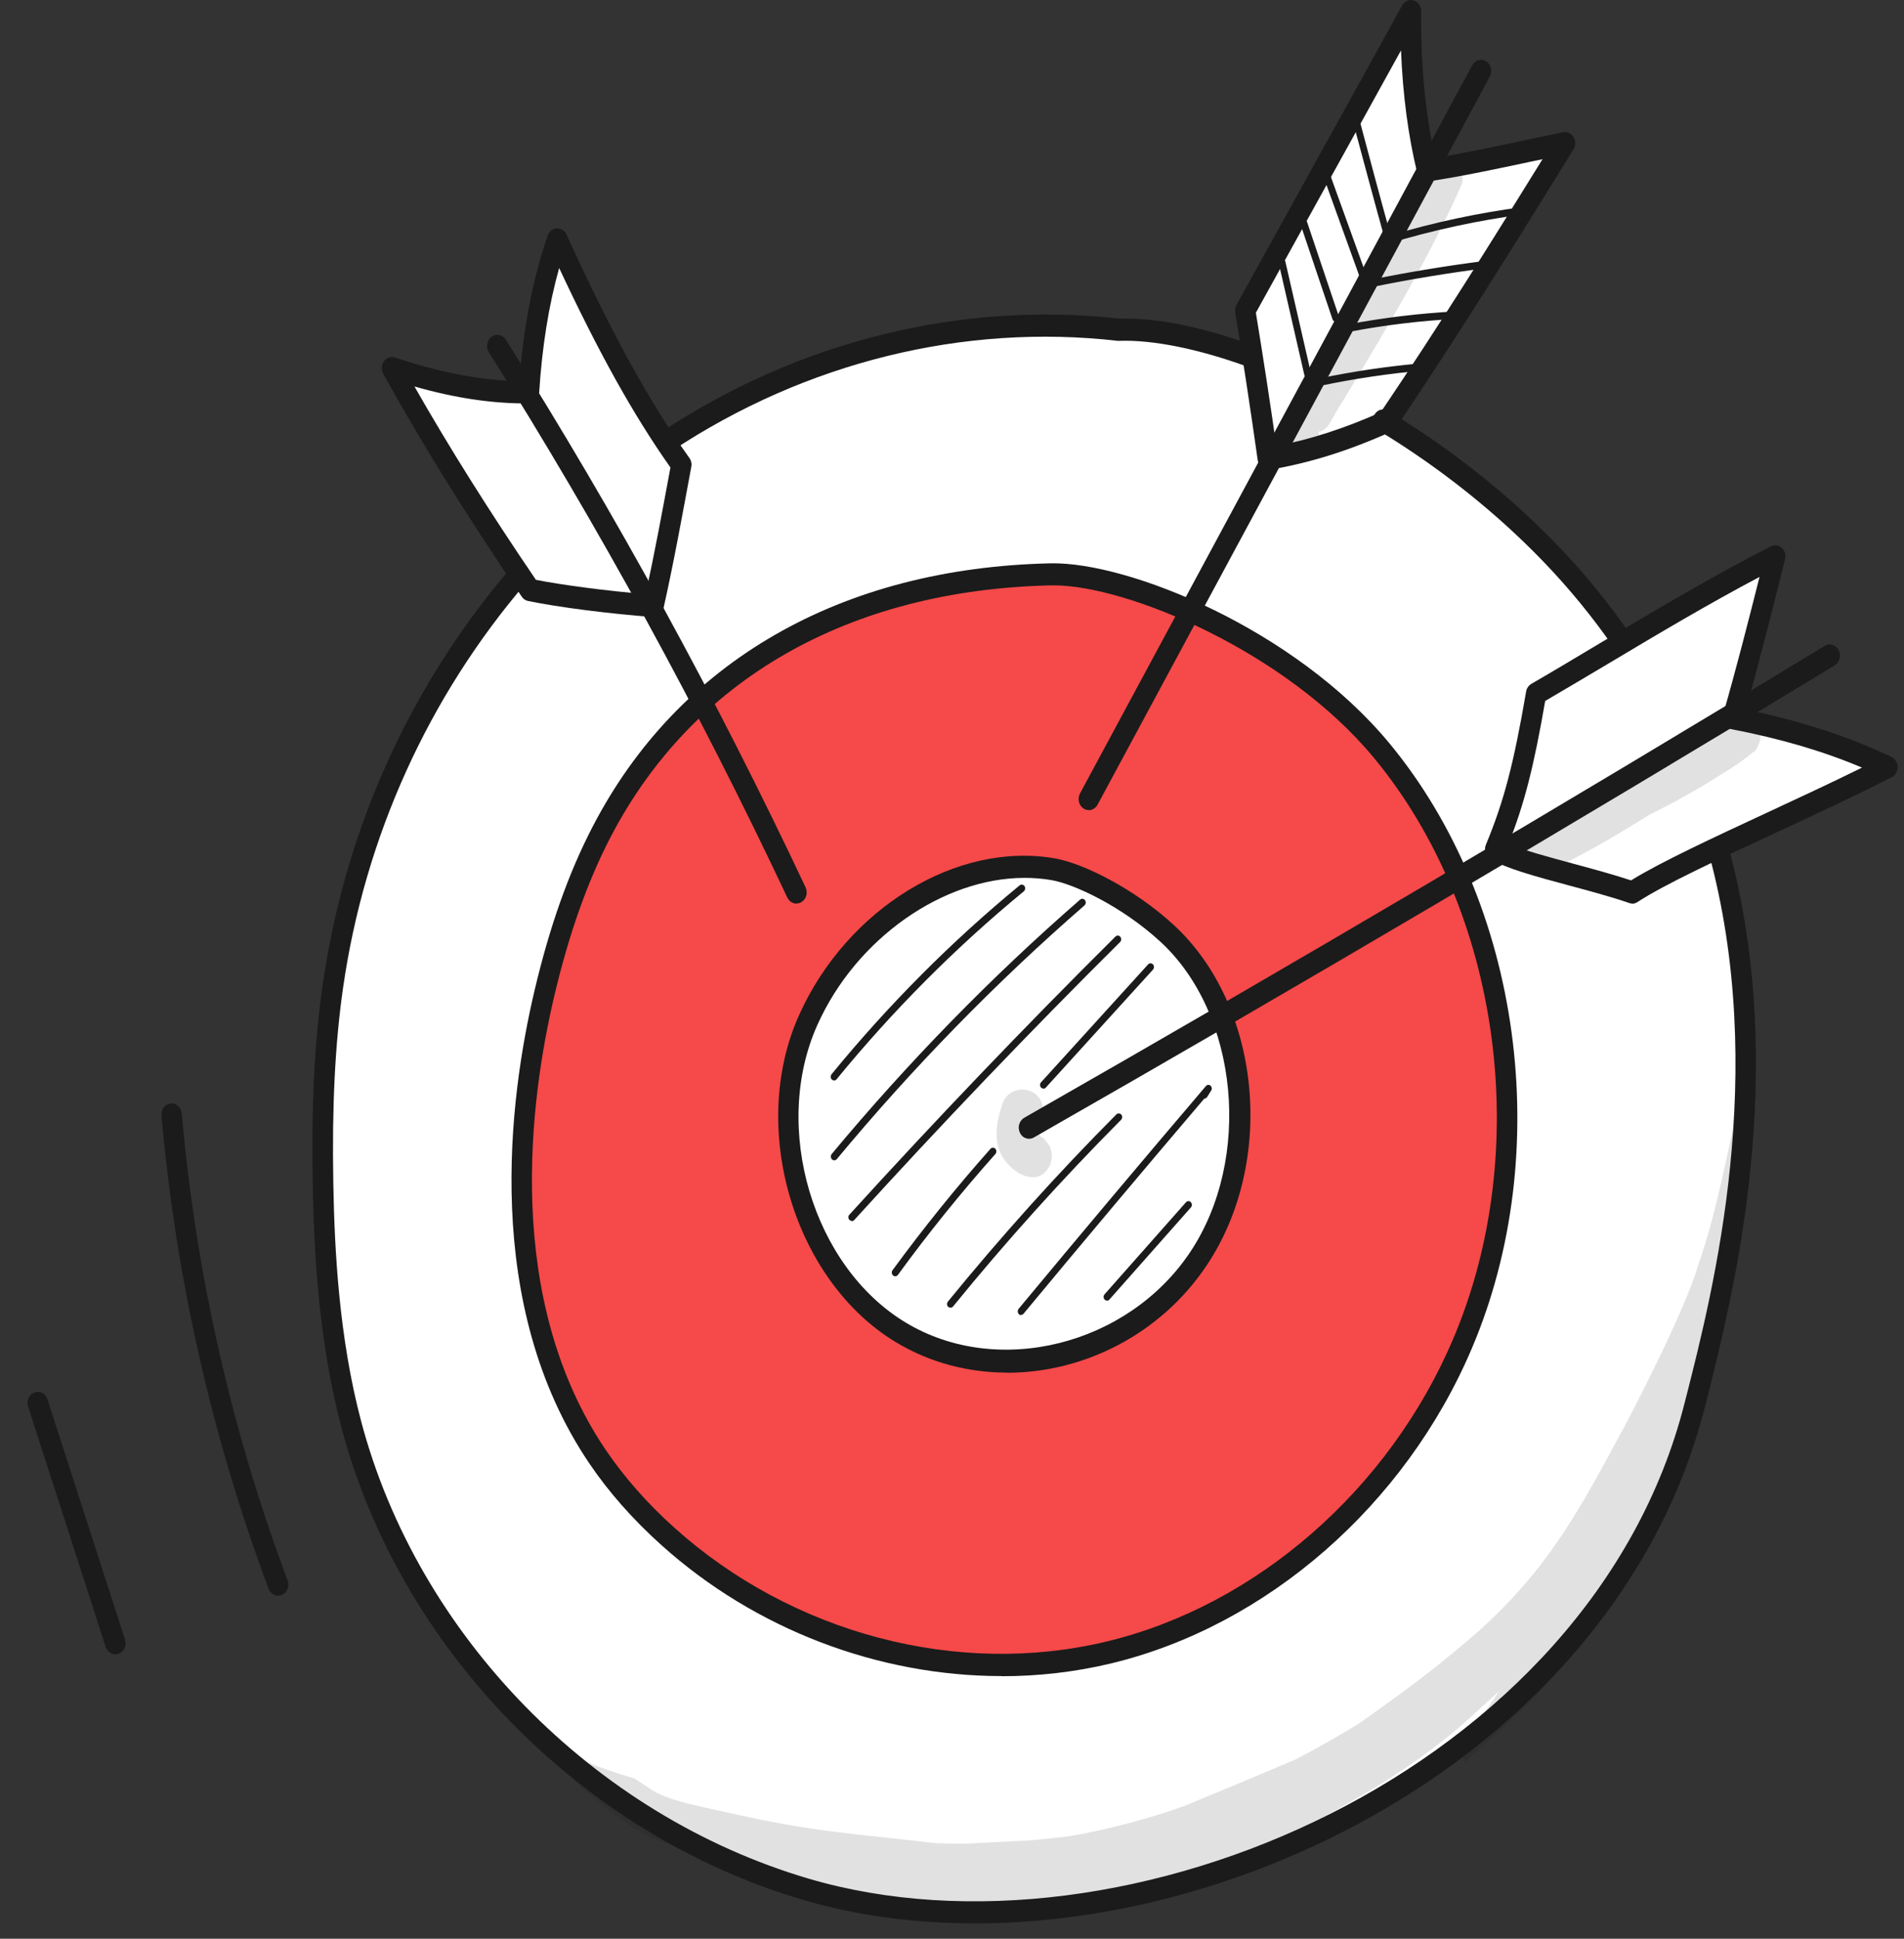 <svg width="56" height="57" viewBox="0 0 56 57" fill="none" xmlns="http://www.w3.org/2000/svg">
<rect x="0" y="0" width="56" height="57" fill="#333333" stroke="none"/>
<path d="M15.229 16.868C11.735 21.354 9.558 27.064 9.293 32.932C9.024 38.795 10.704 44.775 14.237 49.532C15.64 50.664 17.063 51.767 18.502 52.843C19.541 53.62 20.596 54.383 21.75 54.945C23.446 55.769 25.307 56.125 27.161 56.241C33.733 56.665 40.428 54.087 45.305 49.275C50.688 42.832 52.703 33.279 50.451 25.03C52.043 24.104 53.703 23.315 55.411 22.663C55.118 22.341 54.703 22.195 54.304 22.062C53.209 21.702 52.111 21.359 50.956 21.05C51.368 19.634 51.782 18.219 52.194 16.803C52.032 16.64 51.771 16.718 51.561 16.808C50.218 17.391 48.901 18.056 47.617 18.751C45.621 16.297 43.305 14.148 40.717 12.475C42.42 9.777 44.127 7.079 45.831 4.385C44.7 4.63 43.566 4.874 42.436 5.119C42.341 5.14 42.238 5.157 42.155 5.106C42.068 5.05 42.033 4.939 42.001 4.831C41.618 3.429 41.42 1.966 41.412 0.499C40.989 0.979 40.669 1.554 40.357 2.125C39.199 4.235 38.041 6.346 36.883 8.452C36.804 8.598 36.725 8.743 36.673 8.902C36.511 9.413 36.666 9.97 36.8 10.472C31.137 8.636 24.762 9.576 19.715 13.08C18.577 11.163 17.474 9.22 16.419 7.246C16.292 7.345 16.241 7.521 16.197 7.684C15.854 8.966 15.569 10.266 15.431 11.669C14.17 11.274 12.882 10.987 11.581 10.807C11.799 11.39 12.127 11.918 12.455 12.441C13.395 13.951 14.336 15.456 15.221 16.859L15.229 16.868Z" fill="white"/>
<path d="M38.463 11.11C38.42 11.11 38.376 11.076 38.364 11.029L37.61 7.739C37.598 7.679 37.629 7.623 37.681 7.606C37.736 7.593 37.788 7.627 37.803 7.683L38.558 10.973C38.57 11.033 38.538 11.089 38.487 11.106C38.479 11.106 38.471 11.106 38.463 11.106V11.11Z" fill="#1B1B1B"/>
<path d="M39.285 9.459C39.246 9.459 39.206 9.433 39.191 9.386L38.254 6.607C38.234 6.551 38.262 6.486 38.313 6.465C38.364 6.444 38.424 6.474 38.444 6.529L39.38 9.309C39.4 9.365 39.372 9.429 39.321 9.45C39.309 9.455 39.297 9.459 39.285 9.459Z" fill="#1B1B1B"/>
<path d="M40.104 8.263C40.064 8.263 40.025 8.237 40.009 8.194L38.942 5.238C38.922 5.183 38.946 5.118 38.997 5.097C39.049 5.075 39.108 5.101 39.128 5.157L40.195 8.112C40.215 8.168 40.191 8.232 40.139 8.254C40.127 8.258 40.116 8.263 40.104 8.263Z" fill="#1B1B1B"/>
<path d="M40.839 7.159C40.796 7.159 40.756 7.129 40.744 7.082C40.4 5.851 40.108 4.744 39.819 3.676L39.808 3.629C39.792 3.573 39.823 3.509 39.875 3.496C39.926 3.479 39.985 3.513 39.997 3.569L40.009 3.616C40.286 4.654 40.57 5.727 40.902 6.919C42.175 6.537 43.483 6.259 44.791 6.087C44.846 6.078 44.898 6.121 44.902 6.181C44.91 6.241 44.87 6.297 44.815 6.301C43.483 6.477 42.151 6.765 40.859 7.155C40.851 7.155 40.839 7.155 40.831 7.155L40.839 7.159Z" fill="#1B1B1B"/>
<path d="M40.424 8.426C40.376 8.426 40.333 8.387 40.325 8.336C40.313 8.276 40.352 8.22 40.404 8.207C41.475 7.992 42.566 7.812 43.649 7.675C43.7 7.666 43.751 7.709 43.759 7.769C43.767 7.829 43.728 7.885 43.672 7.889C42.593 8.027 41.507 8.207 40.44 8.422C40.432 8.422 40.428 8.422 40.42 8.422L40.424 8.426Z" fill="#1B1B1B"/>
<path d="M39.661 9.752C39.614 9.752 39.57 9.713 39.562 9.661C39.554 9.601 39.59 9.546 39.645 9.537C40.693 9.34 41.764 9.211 42.827 9.155C42.89 9.151 42.929 9.198 42.933 9.258C42.933 9.318 42.894 9.37 42.839 9.374C41.783 9.43 40.72 9.558 39.681 9.756C39.677 9.756 39.669 9.756 39.665 9.756L39.661 9.752Z" fill="#1B1B1B"/>
<path d="M38.851 11.339C38.803 11.339 38.76 11.304 38.752 11.249C38.74 11.188 38.776 11.133 38.831 11.12C39.811 10.918 40.815 10.768 41.815 10.682C41.87 10.682 41.918 10.721 41.922 10.781C41.925 10.841 41.886 10.892 41.831 10.897C40.843 10.982 39.847 11.133 38.87 11.335C38.863 11.335 38.859 11.335 38.851 11.335V11.339Z" fill="#1B1B1B"/>
<path d="M24.532 31.765C24.508 31.765 24.485 31.756 24.465 31.739C24.425 31.7 24.421 31.632 24.457 31.584C26.125 29.547 27.986 27.677 29.99 26.03C30.033 25.995 30.097 26.004 30.132 26.051C30.164 26.098 30.156 26.167 30.112 26.206C28.12 27.844 26.267 29.701 24.607 31.73C24.587 31.756 24.56 31.769 24.532 31.769V31.765Z" fill="#1B1B1B"/>
<path d="M24.536 34.114C24.512 34.114 24.489 34.106 24.469 34.084C24.43 34.046 24.426 33.977 24.461 33.93C26.702 31.236 29.16 28.718 31.769 26.449C31.812 26.41 31.875 26.419 31.911 26.466C31.947 26.514 31.939 26.582 31.895 26.621C29.295 28.881 26.844 31.391 24.611 34.08C24.592 34.106 24.564 34.114 24.536 34.114Z" fill="#1B1B1B"/>
<path d="M25.054 35.895C25.03 35.895 25.002 35.886 24.983 35.865C24.943 35.822 24.943 35.753 24.983 35.711C27.516 32.927 30.152 30.173 32.808 27.535C32.847 27.496 32.911 27.496 32.95 27.543C32.986 27.586 32.986 27.655 32.942 27.698C30.286 30.336 27.658 33.085 25.125 35.869C25.105 35.891 25.078 35.904 25.054 35.904V35.895Z" fill="#1B1B1B"/>
<path d="M26.331 37.524C26.307 37.524 26.287 37.516 26.267 37.499C26.224 37.46 26.216 37.391 26.252 37.344C27.157 36.109 28.125 34.908 29.133 33.775C29.172 33.732 29.235 33.732 29.275 33.775C29.314 33.818 29.314 33.887 29.275 33.93C28.271 35.058 27.307 36.25 26.41 37.481C26.39 37.507 26.362 37.524 26.331 37.524Z" fill="#1B1B1B"/>
<path d="M30.69 32.004C30.666 32.004 30.638 31.996 30.619 31.974C30.579 31.931 30.579 31.863 30.619 31.82L33.768 28.354C33.808 28.311 33.871 28.311 33.911 28.354C33.95 28.397 33.95 28.465 33.911 28.508L30.761 31.974C30.741 31.996 30.717 32.009 30.69 32.009V32.004Z" fill="#1B1B1B"/>
<path d="M27.955 38.447C27.931 38.447 27.907 38.438 27.888 38.421C27.844 38.383 27.844 38.314 27.88 38.267C29.441 36.354 31.105 34.501 32.836 32.763C32.875 32.725 32.938 32.725 32.978 32.768C33.017 32.81 33.014 32.879 32.974 32.922C31.251 34.655 29.587 36.499 28.034 38.408C28.014 38.434 27.986 38.447 27.959 38.447H27.955Z" fill="#1B1B1B"/>
<path d="M30.034 38.666C30.01 38.666 29.986 38.657 29.966 38.636C29.927 38.597 29.923 38.529 29.959 38.481C31.768 36.302 33.622 34.097 35.468 31.931C35.503 31.888 35.563 31.884 35.602 31.918C35.642 31.953 35.654 32.017 35.622 32.064L35.503 32.253C35.484 32.283 35.452 32.3 35.42 32.3C33.638 34.393 31.852 36.517 30.105 38.623C30.085 38.649 30.057 38.657 30.03 38.657L30.034 38.666Z" fill="#1B1B1B"/>
<path d="M32.559 38.237C32.536 38.237 32.508 38.229 32.488 38.207C32.449 38.164 32.449 38.096 32.488 38.053L34.883 35.346C34.923 35.303 34.986 35.303 35.025 35.346C35.065 35.389 35.065 35.458 35.025 35.501L32.63 38.207C32.611 38.229 32.583 38.242 32.559 38.242V38.237Z" fill="#1B1B1B"/>
<g opacity="0.13">
<path d="M51.356 35.658C51.371 35.135 51.383 34.611 51.387 34.088C51.387 33.252 51.356 32.42 51.332 31.587C51.312 31.682 51.292 31.772 51.277 31.853C50.834 33.638 50.553 35.478 49.941 37.211C49.597 38.425 48.079 41.415 47.546 42.367C46.281 44.735 45.368 46.249 43.534 47.917C42.301 48.99 41.412 49.659 39.954 50.68C39.353 51.053 38.74 51.396 38.12 51.722C38.104 51.731 38.088 51.735 38.072 51.744C36.598 52.366 36.203 52.533 34.836 53.095C33.433 53.605 31.8 53.957 31.109 54.034C31.204 54.021 31.299 54.008 31.393 53.991C30.125 54.15 30.01 54.116 29.129 54.167C28.496 54.193 28.599 54.223 27.552 54.193C24.837 53.884 23.92 53.846 21.62 53.339C20.643 53.112 19.584 52.949 19.075 52.559C18.94 52.473 18.806 52.383 18.671 52.293C18.087 52.121 17.509 51.919 16.948 51.679C16.798 51.907 16.778 52.237 16.992 52.451C17.715 53.078 18.45 53.725 19.32 54.099C20.632 54.579 21.987 54.935 23.339 55.278C24.722 55.587 26.884 56.127 27.497 56.226C28.749 56.453 29.405 56.453 29.971 56.453C33.401 56.333 36.606 54.751 39.598 53.048C40.946 52.293 42.238 51.431 43.396 50.358C43.625 50.139 43.862 49.929 44.099 49.719C43.882 50.019 43.665 50.341 43.455 50.693C43.349 50.873 43.246 51.057 43.143 51.237C43.143 51.242 43.135 51.25 43.131 51.255C43.131 51.259 43.123 51.267 43.119 51.272C43.119 51.272 43.119 51.272 43.123 51.267C43.064 51.37 43.029 51.49 43.032 51.611C43.032 51.684 43.044 51.752 43.064 51.821C43.356 51.568 43.649 51.31 43.938 51.049C45.305 49.796 46.581 48.411 47.601 46.806C48.641 45.168 49.384 43.353 50.135 41.547C50.214 41.226 50.292 40.9 50.368 40.574C50.605 39.519 50.834 38.463 51.047 37.4C51.115 37.056 51.182 36.713 51.245 36.37C51.19 36.301 51.166 36.199 51.213 36.078C51.265 35.941 51.312 35.795 51.356 35.65V35.658Z" fill="#1B1B1B"/>
</g>
<g opacity="0.13">
<path d="M51.261 21.113C51.004 21.126 50.802 21.336 50.561 21.418C49.917 21.791 49.261 22.13 48.617 22.499C47.818 23.078 46.996 23.61 46.111 24.017C45.759 24.193 45.736 24.21 45.249 24.386C45.099 24.455 44.913 24.446 44.787 24.558C44.443 24.819 44.728 25.433 45.127 25.3C45.178 25.291 45.234 25.278 45.285 25.265C45.396 25.471 45.625 25.596 45.901 25.437C46.803 25 47.668 24.481 48.522 23.949C49.237 23.597 49.933 23.211 50.608 22.778C50.913 22.598 51.205 22.4 51.486 22.177C51.589 22.07 51.612 22.169 51.755 21.817C51.849 21.474 51.589 21.109 51.261 21.113Z" fill="#1B1B1B"/>
</g>
<g opacity="0.13">
<path d="M30.855 33.672C30.626 33.354 30.697 33.513 30.571 33.376C30.571 33.363 30.563 33.35 30.559 33.337C30.559 33.316 30.559 33.294 30.559 33.273C30.559 33.255 30.567 33.243 30.571 33.225C30.614 33.024 30.725 32.822 30.681 32.612C30.622 31.892 29.626 31.827 29.464 32.522C29.306 32.981 29.223 33.513 29.456 33.963C29.658 34.332 30.108 34.693 30.515 34.594C30.871 34.495 31.049 34.019 30.859 33.676L30.855 33.672Z" fill="#1B1B1B"/>
</g>
<g opacity="0.13">
<path d="M33.046 23.763C32.983 23.54 32.824 23.356 32.615 23.296C32.603 23.296 32.591 23.287 32.583 23.283C32.544 23.262 32.484 23.24 32.433 23.219C32.433 23.219 32.425 23.219 32.425 23.214C32.409 23.197 32.39 23.18 32.374 23.159C32.358 23.128 32.322 23.06 32.291 22.991C32.188 22.712 32.121 22.404 31.86 22.245C31.255 21.846 30.532 22.631 30.9 23.287C31.074 23.755 31.307 24.235 31.741 24.471C32.283 24.814 33.216 24.621 33.05 23.768L33.046 23.763Z" fill="#1B1B1B"/>
</g>
<g opacity="0.13">
<path d="M24.773 25.386C24.702 24.588 23.619 24.52 23.434 25.288C23.244 25.764 23.394 25.472 23.169 25.922C23.133 25.965 23.094 26.008 23.054 26.047C22.959 26.115 22.671 26.338 22.631 26.459C22.204 27.269 23.185 28.093 23.797 27.436C24.188 27.089 24.461 26.617 24.623 26.098C24.686 25.867 24.829 25.635 24.773 25.386Z" fill="#1B1B1B"/>
</g>
<g opacity="0.13">
<path d="M42.107 5.04C41.119 6.713 40.151 8.403 39.214 10.11C38.914 10.647 38.59 11.17 38.289 11.71C38.195 11.873 38.112 12.062 38.151 12.259C38.044 12.277 37.942 12.337 37.859 12.444C37.772 12.534 37.728 12.65 37.716 12.77C37.716 12.778 37.716 12.783 37.716 12.787C37.701 13.031 37.827 13.285 38.052 13.37C38.06 13.37 38.068 13.379 38.08 13.383C38.084 13.383 38.088 13.383 38.092 13.388C38.278 13.452 38.491 13.413 38.637 13.25C38.791 13.057 38.823 12.86 38.783 12.697C38.835 12.684 38.882 12.667 38.93 12.637C39.06 12.56 39.127 12.418 39.199 12.285C39.345 12.019 39.515 11.766 39.669 11.505C40.862 9.523 42.068 7.511 43.008 5.388C43.103 4.83 42.36 4.556 42.107 5.049V5.04Z" fill="#1B1B1B"/>
</g>
<path d="M47.712 19.179C47.621 19.179 47.53 19.132 47.471 19.05C46.858 18.162 46.158 17.304 45.388 16.506C44.005 15.069 42.329 13.735 40.535 12.65C40.388 12.564 40.337 12.363 40.42 12.204C40.499 12.045 40.685 11.99 40.831 12.08C42.669 13.191 44.392 14.559 45.811 16.035C46.605 16.858 47.324 17.742 47.957 18.66C48.056 18.806 48.028 19.007 47.897 19.119C47.842 19.162 47.779 19.183 47.716 19.183L47.712 19.179Z" fill="#1B1B1B"/>
<path d="M28.666 56.549C26.9 56.549 25.192 56.321 23.619 55.858C17.095 53.936 11.763 48.48 10.04 41.96C9.364 39.404 9.234 36.783 9.198 34.784C9.155 32.485 9.249 30.623 9.494 28.933C10.15 24.373 12.071 20.131 15.051 16.665C15.166 16.532 15.355 16.528 15.478 16.648C15.601 16.772 15.604 16.978 15.494 17.111C12.597 20.483 10.728 24.609 10.091 29.036C9.854 30.687 9.763 32.511 9.803 34.775C9.838 36.731 9.965 39.301 10.621 41.784C12.289 48.086 17.45 53.366 23.778 55.232C33.093 57.977 46.811 52.066 49.546 41.252L49.609 41.008C50.391 37.928 52.016 31.52 50.253 25.06C50.206 24.888 50.297 24.704 50.455 24.652C50.613 24.601 50.783 24.699 50.83 24.871C52.64 31.507 50.984 38.04 50.19 41.175L50.127 41.42C48.822 46.576 44.91 51.131 39.392 53.911C35.95 55.648 32.188 56.549 28.666 56.549Z" fill="#1B1B1B"/>
<path d="M19.608 13.307C19.505 13.307 19.406 13.251 19.351 13.153C19.264 12.998 19.308 12.797 19.45 12.702C23.485 10.026 28.267 8.846 32.919 9.369C33.978 9.331 35.357 9.605 36.891 10.167C37.049 10.223 37.132 10.412 37.081 10.579C37.029 10.746 36.855 10.845 36.701 10.785C35.243 10.253 33.903 9.987 32.919 10.021C32.903 10.021 32.891 10.021 32.875 10.021C28.346 9.502 23.691 10.652 19.762 13.256C19.715 13.29 19.659 13.303 19.604 13.303L19.608 13.307Z" fill="#1B1B1B"/>
<path d="M37.29 13.817C37.227 13.817 37.163 13.796 37.112 13.753C37.049 13.701 37.005 13.624 36.993 13.538C36.788 12.093 36.567 10.63 36.33 9.189C36.318 9.112 36.33 9.03 36.369 8.962C37.156 7.537 37.93 6.139 38.693 4.762C39.558 3.205 40.408 1.674 41.238 0.16C41.309 0.031 41.447 -0.029 41.578 0.014C41.708 0.052 41.799 0.185 41.799 0.331C41.783 1.901 41.922 3.351 42.21 4.642C43.123 4.492 44.044 4.295 44.933 4.106C45.281 4.033 45.629 3.956 45.973 3.887C46.091 3.861 46.214 3.917 46.281 4.029C46.348 4.14 46.348 4.282 46.281 4.389C44.633 7.048 42.93 9.802 41.056 12.578C41.025 12.625 40.981 12.663 40.93 12.685C39.685 13.247 38.511 13.616 37.345 13.809C37.329 13.809 37.313 13.809 37.298 13.809L37.29 13.817ZM36.938 9.197C37.151 10.493 37.353 11.81 37.539 13.114C38.535 12.921 39.547 12.595 40.61 12.119C42.309 9.605 43.866 7.109 45.368 4.681C45.257 4.702 45.151 4.728 45.04 4.749C44.056 4.959 43.036 5.178 42.017 5.333C41.862 5.354 41.724 5.251 41.685 5.092C41.416 3.994 41.258 2.78 41.206 1.481C40.55 2.673 39.879 3.879 39.203 5.101C38.46 6.444 37.705 7.803 36.938 9.193V9.197Z" fill="#1B1B1B"/>
<path d="M48.008 26.566C47.976 26.566 47.949 26.561 47.917 26.549C47.368 26.36 46.743 26.193 46.135 26.03C45.15 25.764 44.301 25.536 43.83 25.253C43.692 25.172 43.637 24.987 43.704 24.833C44.23 23.567 44.518 22.474 44.886 20.333C44.901 20.235 44.961 20.153 45.04 20.106C45.7 19.724 46.364 19.325 47.032 18.926C48.656 17.957 50.336 16.957 52.086 16.061C52.193 16.005 52.32 16.026 52.407 16.108C52.498 16.189 52.533 16.323 52.501 16.443C52.138 17.901 51.762 19.398 51.347 20.861C52.98 21.2 54.347 21.646 55.632 22.255C55.738 22.306 55.809 22.422 55.813 22.551C55.813 22.68 55.746 22.795 55.639 22.851C54.651 23.357 53.446 23.919 52.28 24.46C50.569 25.253 48.948 26.004 48.158 26.523C48.111 26.553 48.055 26.57 48.004 26.57L48.008 26.566ZM44.372 24.807C44.822 25.004 45.534 25.193 46.281 25.395C46.85 25.549 47.439 25.708 47.972 25.884C48.83 25.352 50.399 24.623 52.051 23.855C52.976 23.426 53.924 22.984 54.766 22.568C53.616 22.083 52.375 21.719 50.913 21.436C50.83 21.418 50.755 21.363 50.707 21.285C50.664 21.204 50.652 21.11 50.675 21.02C51.059 19.686 51.411 18.308 51.751 16.962C50.225 17.768 48.751 18.647 47.32 19.501C46.692 19.874 46.067 20.247 45.447 20.608C45.111 22.547 44.834 23.636 44.368 24.807H44.372Z" fill="#1B1B1B"/>
<path d="M40.622 21.898C37.879 18.582 33.033 16.669 30.895 16.716C25.378 16.841 20.375 19.084 17.672 24.304C16.909 25.78 16.387 27.388 16 29.031C14.917 33.621 14.98 38.854 17.565 42.667C18.154 43.538 18.857 44.31 19.624 44.997C23.173 48.192 28.101 49.496 32.603 48.411C37.104 47.326 41.068 43.873 43.001 39.33C45.404 33.681 44.451 26.522 40.622 21.894V21.898ZM35.239 36.838C33.318 39.712 29.35 40.729 26.489 39.009C23.627 37.288 22.327 33.012 23.762 29.82C25.038 26.977 28.109 24.879 30.982 25.39C31.737 25.523 33.192 26.235 34.322 27.277C36.796 29.559 37.144 33.986 35.239 36.838Z" fill="#F64949"/>
<path d="M19.225 18.141C19.225 18.141 19.209 18.141 19.205 18.141C17.928 18.046 16.415 17.853 15.529 17.669C15.454 17.652 15.387 17.609 15.344 17.54C13.731 15.172 12.399 13.032 11.273 10.99C11.21 10.874 11.218 10.729 11.293 10.621C11.372 10.514 11.498 10.471 11.617 10.51C12.949 10.956 14.146 11.183 15.277 11.209C15.395 9.613 15.676 8.172 16.11 6.924C16.154 6.804 16.257 6.718 16.375 6.714C16.498 6.709 16.608 6.778 16.66 6.894C17.98 9.785 19.094 11.814 20.276 13.465C20.331 13.542 20.351 13.637 20.331 13.731C20.074 15.117 19.814 16.554 19.513 17.892C19.482 18.038 19.359 18.141 19.221 18.141H19.225ZM15.755 17.047C16.573 17.206 17.849 17.373 18.991 17.467C19.252 16.266 19.489 14.988 19.719 13.744C18.64 12.217 17.616 10.381 16.446 7.88C16.138 8.978 15.941 10.21 15.857 11.556C15.846 11.728 15.715 11.861 15.561 11.861C14.498 11.87 13.395 11.707 12.19 11.363C13.202 13.139 14.375 15.009 15.759 17.043L15.755 17.047Z" fill="#1B1B1B"/>
<path d="M29.457 49.278C25.852 49.278 22.212 47.914 19.442 45.417C18.608 44.667 17.897 43.86 17.335 43.028C14.174 38.361 14.968 32.309 15.723 29.117C16.166 27.239 16.723 25.669 17.426 24.313C19.944 19.449 24.734 16.695 30.907 16.562C33.2 16.519 38.088 18.501 40.863 21.851C44.752 26.548 45.748 33.866 43.289 39.644C41.329 44.255 37.262 47.802 32.682 48.905C31.627 49.158 30.544 49.282 29.461 49.282L29.457 49.278ZM30.915 17.21C24.963 17.343 20.359 19.977 17.948 24.631C17.272 25.935 16.735 27.457 16.304 29.276C15.577 32.356 14.806 38.19 17.822 42.638C18.359 43.427 19.031 44.195 19.829 44.911C23.295 48.03 28.168 49.317 32.551 48.261C36.954 47.202 40.859 43.792 42.74 39.365C45.099 33.819 44.143 26.793 40.412 22.284C37.824 19.153 33.152 17.21 30.994 17.21C30.966 17.21 30.943 17.21 30.919 17.21H30.915Z" fill="#1B1B1B"/>
<path d="M29.622 40.356C28.488 40.356 27.358 40.069 26.354 39.464C23.346 37.654 22.011 33.163 23.501 29.847C24.912 26.707 28.152 24.725 31.041 25.24C31.859 25.386 33.361 26.123 34.527 27.2C37.092 29.568 37.535 34.145 35.491 37.203C34.136 39.232 31.871 40.36 29.622 40.36V40.356ZM30.136 25.81C27.749 25.81 25.188 27.578 24.042 30.13C22.686 33.15 23.904 37.242 26.646 38.889C29.342 40.51 33.172 39.558 35.005 36.813C36.835 34.072 36.432 29.812 34.136 27.693C32.982 26.63 31.575 25.991 30.942 25.879C30.678 25.832 30.409 25.81 30.136 25.81Z" fill="#1B1B1B"/>
<path d="M32.022 23.816C31.97 23.816 31.919 23.803 31.871 23.773C31.729 23.683 31.682 23.482 31.765 23.327L43.301 1.918C43.384 1.764 43.57 1.713 43.712 1.803C43.854 1.893 43.902 2.094 43.819 2.249L32.282 23.657C32.227 23.76 32.124 23.82 32.022 23.82V23.816Z" fill="#1B1B1B"/>
<path d="M30.262 33.48C30.156 33.48 30.049 33.416 29.998 33.304C29.919 33.146 29.978 32.948 30.124 32.863C37.993 28.372 45.913 23.705 53.667 18.99C53.813 18.9 53.995 18.96 54.078 19.115C54.161 19.273 54.106 19.471 53.964 19.561C46.206 24.275 38.281 28.946 30.409 33.442C30.365 33.467 30.318 33.48 30.27 33.48H30.262Z" fill="#1B1B1B"/>
<path d="M23.425 26.566C23.315 26.566 23.212 26.502 23.157 26.39C20.556 20.87 17.604 15.473 14.379 10.356C14.284 10.206 14.32 10.004 14.458 9.901C14.596 9.798 14.782 9.837 14.877 9.987C18.118 15.126 21.082 20.548 23.694 26.09C23.769 26.249 23.71 26.446 23.564 26.527C23.52 26.553 23.473 26.562 23.425 26.562V26.566Z" fill="#1B1B1B"/>
<path d="M8.182 46.915C8.064 46.915 7.949 46.838 7.902 46.714C6.234 42.261 5.175 37.581 4.748 32.798C4.732 32.618 4.855 32.46 5.017 32.442C5.179 32.425 5.329 32.558 5.345 32.734C5.764 37.453 6.811 42.072 8.459 46.465C8.522 46.632 8.447 46.821 8.293 46.889C8.257 46.907 8.218 46.915 8.178 46.915H8.182Z" fill="#1B1B1B"/>
<path d="M3.392 48.639C3.27 48.639 3.151 48.553 3.108 48.42L0.827 41.355C0.772 41.184 0.855 40.999 1.013 40.939C1.171 40.879 1.341 40.969 1.396 41.141L3.677 48.205C3.732 48.377 3.649 48.561 3.491 48.621C3.459 48.634 3.424 48.639 3.392 48.639Z" fill="#1B1B1B"/>
</svg>
